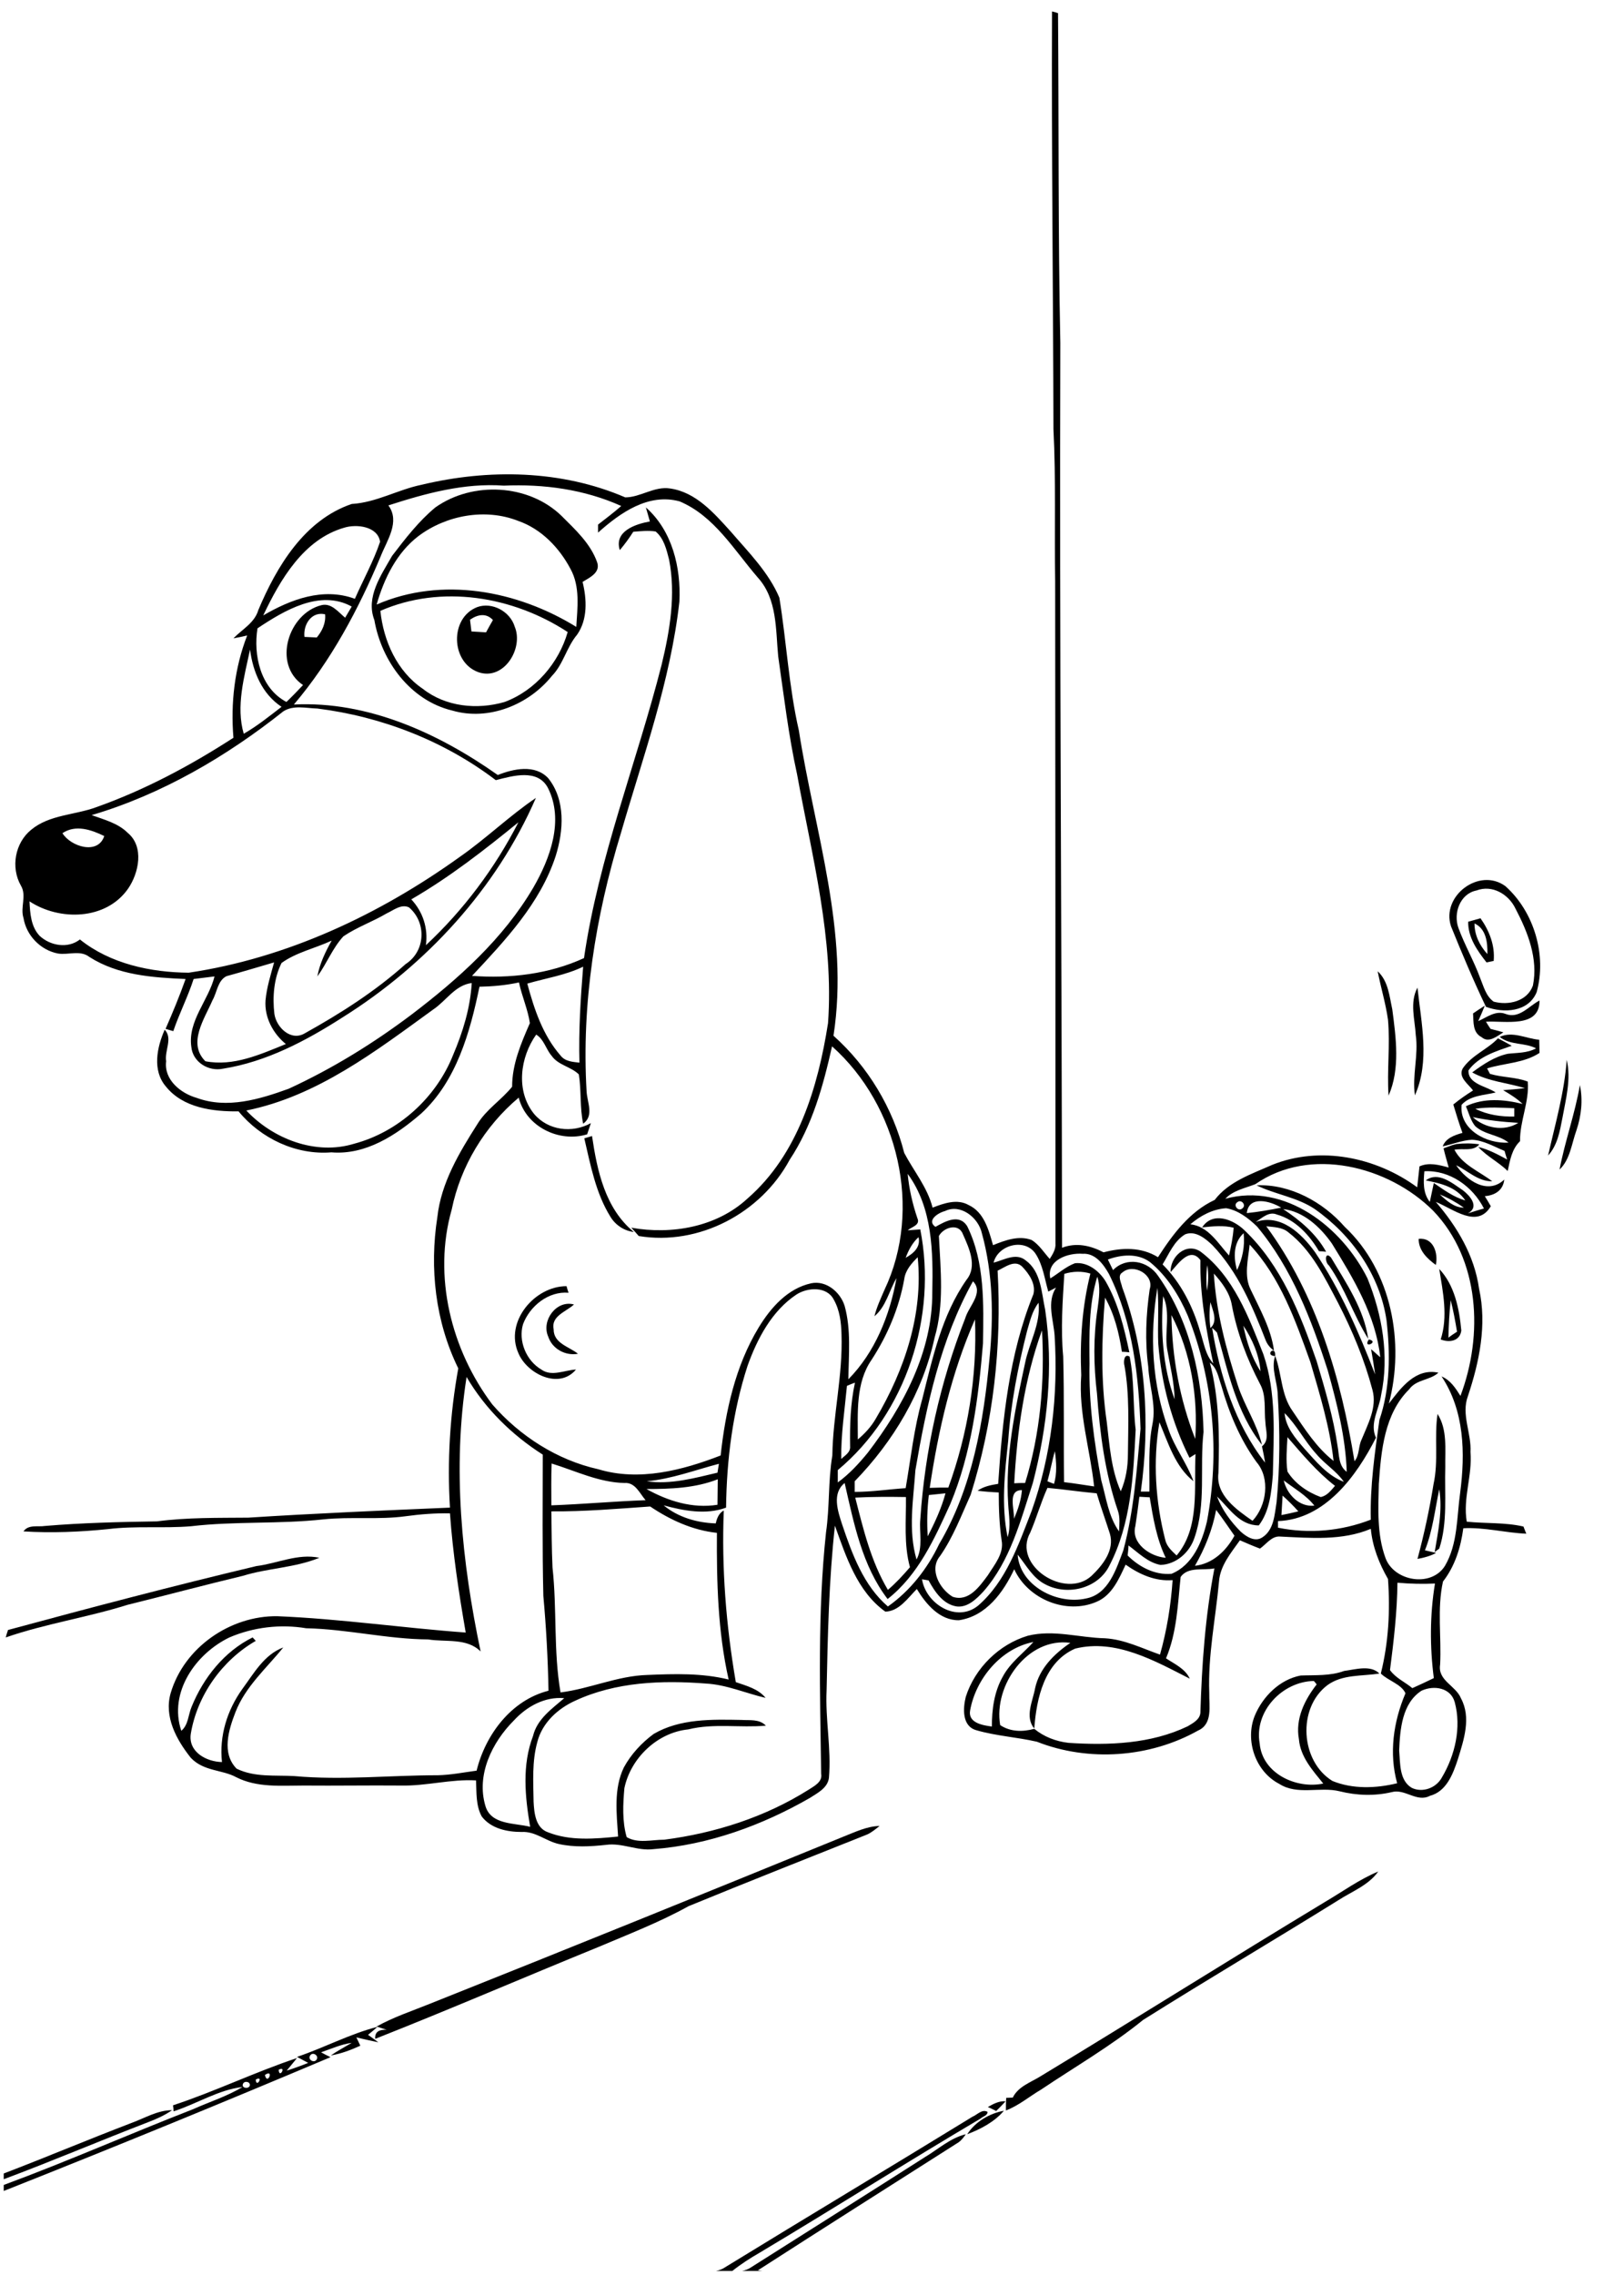 <?xml version="1.0" encoding="utf-8"?>
<!-- Generator: Adobe Illustrator 21.0.2, SVG Export Plug-In . SVG Version: 6.00 Build 0)  -->
<svg version="1.2" baseProfile="tiny" id="Layer_1" xmlns="http://www.w3.org/2000/svg" xmlns:xlink="http://www.w3.org/1999/xlink"
	 x="0px" y="0px" viewBox="0 0 567 794" overflow="scroll" xml:space="preserve">
<path fill="none" d="M500.7,585.8c-1.5-10.9-1.4-22.1,0.4-33c-4.4,0.1-8.8,0.1-13.1-0.3c-0.1,10.2-1.3,20.4-2.6,30.5
	c2,2.7,5.3,4.2,7.9,6.3C495.7,588.1,498.2,587,500.7,585.8z"/>
<path fill="none" d="M412.3,550.3c-1.1,9.5-1.3,19.4-5.1,28.4c3,2,6.6,3.7,8.3,7.1c-12.3-6.2-25.8-14-40-10.5
	c-10.8,4.7-13.6,17.3-14.3,27.9c-3.4-4.1-0.5-9.6,0.3-14.1c1.5-6.9,6.7-11.9,12.3-15.8c-15-2.1-26.9,14.8-24.5,28.7
	c3.6,2.4,7.9,2.4,11.9,1.3c3.4,2.8,7.7,4.4,12,4.9c14,0.8,28.7,0.4,41.6-5.8c1.8-1.1,4.3-2.3,4.4-4.7c0.5-16.9,1.6-33.9,4.9-50.5
	C420.2,548.2,414.9,546.7,412.3,550.3z"/>
<path fill="none" d="M496.3,590.1c-6.8,4.4-7.5,13.5-7.8,20.9c0.4,4.5-0.1,10.4,4.4,13c3.8,1.8,8.6,0,10.5-3.6
	c4.6-7.8,6.9-17.5,4.5-26.3C506.5,589,500.6,588.1,496.3,590.1z"/>
<path fill="none" d="M440.7,504.9c2.6-2.1,1.2-5.5,1.2-8.3c-0.5-4.5,0.4-9.4-1.9-13.5c-4.5-8.6-8-17.8-9.8-27.4
	c-0.7-4.4-3.4-8-6.3-11.1c0.8,13.4,4.3,26.4,8.4,39.1c2.3,7.1,6.7,13.4,8.4,20.7c-8.9-11.2-11.9-25.8-15.7-39.2
	c-0.4-0.4-1.1-1.2-1.5-1.6c2.7,16.6,8,33.6,18.5,47C441.5,508.6,441.2,506.7,440.7,504.9z"/>
<path fill="none" d="M422.3,475.6c3.4,12.6,3.5,25.5,3,38.5c-1,7.8,6.3,12.9,11.9,16.7c5-5.1,6.3-14.8,1.4-20.5
	c-5.8-8-9.6-17.2-12.4-26.7C425.3,480.9,424.9,477.5,422.3,475.6z"/>
<path fill="none" d="M360.9,573.1c-11.4,2.2-20.2,12.8-22.1,23.9c-0.8,4.4,4.5,5.2,7.7,5.5c0-6,0.8-12.1,3.8-17.4
	C352.7,580.3,357.3,577.1,360.9,573.1z"/>
<path fill="none" d="M417.2,546.5c6.2-0.7,10.9-5.2,13.8-10.5c-2-3.1-4.2-6.1-6.4-9C423.3,533.9,420.7,540.4,417.2,546.5z"/>
<path fill="none" d="M434.1,462.7c1.1,5.6,3,11.1,6,15.9C439.5,472.9,437.2,467.4,434.1,462.7z"/>
<path fill="none" d="M511.2,421.5c-2.7-1.8-5.5-3.4-8.4-4.6C505.1,419.1,507.7,421.5,511.2,421.5z"/>
<path fill="none" d="M422.6,463.5c2.7-2.3,0.8-6.2,0-9C422.2,457.5,422.2,460.5,422.6,463.5z"/>
<path fill="none" d="M447.5,528.9c2-0.4,3.9-0.9,5.9-1.3c-1.7-1.9-3.6-3.7-5.4-5.5C447.7,524.3,447.6,526.6,447.5,528.9z"/>
<path fill="none" d="M458.9,525.5c-2.9-3.7-7-6.1-10.7-8.8C449.3,521.6,453.6,526.2,458.9,525.5z"/>
<path fill="none" d="M449.5,501.6c-0.2,4-0.6,8,0,12c2.6,4.2,7,7.2,11.6,8.9c2.2-0.5,3.6-2.3,5-3.9
	C459.8,513.7,454.7,507.6,449.5,501.6z"/>
<path fill="none" d="M459.2,436.9c8.9,13.2,15.3,27.9,21,42.7c-0.4-2.9-0.9-5.9-1.4-8.8c1,0.9,2.1,1.9,3.2,2.8
	c-1.6-14.6-9.3-27.5-16.9-39.7c-4-5.7-9.9-11.1-17-12c6,3.9,11.5,8.6,15,14.9c-0.6,0-1.9-0.1-2.5-0.2c-3.4-5.7-8.2-11-14.7-12.8
	c-2.8-1.2-5.1,1.2-7.2,2.5C447.2,423.4,454.5,430.4,459.2,436.9z M477.9,467.5C481.8,468.3,475.6,471,477.9,467.5L477.9,467.5z
	 M464.7,439c5.3,8.9,11.6,18,13,28.4c-5.1-8.2-8.1-17.7-13.7-25.6C462.5,440.6,462.5,436.5,464.7,439z"/>
<path fill="none" d="M506.5,453.8c-0.4,4.4-0.7,8.7-0.8,13.1c0.8-0.5,2.3-1.5,3-2.1C508.1,461.1,507.4,457.4,506.5,453.8z"/>
<path fill="none" d="M500.7,412.7c3.4,2.4,6.9,4.9,11,6.1c-3.1-4.8-8.6-6.1-13.8-7c4.3-3.2,9.3,1,12.9,3.4c2.5,2,6,5.8,1.8,8.1
	c1.8-0.6,3.7-1.1,5.6-1.7c-3.9-7.6-12-13.5-20.8-13c-0.3,3.6-0.6,7.6,1.9,10.5C499.8,417.1,500.2,414.9,500.7,412.7z"/>
<path fill="none" d="M459.6,507.4c-4.2-4.4-6.9-9.9-11.1-14.3c0.4,5,3.8,8.8,6.9,12.4c4,4.4,8,9.5,13.9,11.5
	C466.6,513.3,462.5,510.9,459.6,507.4z"/>
<path fill="none" d="M477.5,446.3c5.1,12.8,7.7,27.1,4.8,40.8c-0.6,5-4.1,9.9-1.8,14.9c-6.7,13.4-17.7,28.5-34.2,29.1
	c0,0.6,0,1.7,0,2.3c10.8,2.2,22.1,1.2,32.4-2.8c-0.2-11.7,1.4-23.3,3-34.8c3.8-11.2,3.8-23.2,2.5-34.7c-2.3-15.9-12.2-29.9-25.2-39
	c-6.1-4.1-13.6-5-20.2-8.2c11.7-0.4,23.1,5.9,30.8,14.5c16.4,15.4,20.9,40.5,15.4,61.7c4.2-5.5,9.3-12.5,17.3-10.8
	c-3,2.7-7.8,2.3-10.2,5.8c-8.7,8.6-9.8,21.5-10.6,33c-0.2,8.6-0.7,17.5,2.3,25.8c2.9,8.2,16.1,10.4,20.8,2.8
	c4.5-7.7,4-16.9,5.3-25.5c1.8-13.8,1.4-28.7-6.5-40.6c3.1,1.3,4.9,4.1,6.6,6.8c7.9-21.2,6.8-47.6-9.5-64.6
	c-15.6-15.6-43-22.6-62.1-9.3c-3.6,1.5-7.7,2.2-10.4,5.3C448.7,412.9,468.6,428.5,477.5,446.3z M504.4,512c-0.3,9.5,1,19.3-2.1,28.5
	c-0.4,0.3-1.2,0.9-1.6,1.2c1.3-7.2,2.8-14.5,1.6-21.9c-1.5,7.1-2.3,14.5-5,21.3c1,0.2,2.9,0.7,3.9,0.9c-2,1.1-4.3,1.6-6.5,2.1
	c2.3-8.6,4.2-17.3,5.6-26.1c1.8-8,0.2-16.3,1.3-24.4C505.2,499,504.3,505.8,504.4,512z M510.2,464.5c-0.5,3.7-4.2,4.3-7.2,3.1
	c2.6-8.1,0.8-16.4-0.5-24.5C507.8,448.7,509.5,456.9,510.2,464.5z M501.3,441.5c-3-2.2-6.1-5-6-9.1
	C500.4,431.8,502.2,437.4,501.3,441.5z"/>
<path fill="none" d="M197,592.7c-6.8-0.6-13.1,2.9-17.6,7.8c-7.6,7.7-13.2,19.1-9.9,29.9c2,6.6,10.2,5.9,15.6,7.2
	c-1.8-10.5-2.9-21.5,0.9-31.7C187.5,600,192.6,596.4,197,592.7z"/>
<path fill="none" d="M84.8,727.3c-0.4,1.4,2,1.9,2.4,0.6C87.6,726.5,85.2,726.1,84.8,727.3z"/>
<path fill="none" d="M295.7,483.8c-0.8,8.5-2.2,16.9-2,25.5c1.3-1.2,3.3-2.3,3.1-4.4c-0.1-7.5,0.1-14.9,1.8-22.2
	C297.8,482.9,296.4,483.5,295.7,483.8z"/>
<path fill="none" d="M516.8,341.3c1.3,2.9,2,6.3,4.7,8.2c5.2,1.4,11.6-0.1,13.7-5.6c1.8-9.3-1.9-18.7-6.1-26.9
	c-2.4-5-8.1-8.4-13.6-6.3c-5.7,1.2-8.1,7.9-6.3,13C511.3,329.8,514.6,335.3,516.8,341.3z M516.9,320.5c3.1,4.4,5,9.5,4.6,14.9
	c-0.6,0.1-1.8,0.4-2.4,0.5c-3.3-4.1-6.5-8.7-6.4-14.2C514,321.3,515.4,320.9,516.9,320.5z"/>
<path fill="none" d="M528.7,389.7c0-0.7,0-2.2,0-2.9c-4.6-0.1-9.2-0.5-13.7,0.3C519.3,389.1,524,389.8,528.7,389.7z"/>
<path fill="none" d="M514.2,389.9c4.2,3.8,11,5.3,15.9,2C524.7,391.6,519.4,391,514.2,389.9z"/>
<path fill="none" d="M459.8,587.9c-0.3-0.3-0.8-0.9-1-1.2c-11,0.2-21,10.6-18.9,21.8c0.9,10.5,12.7,16,22.2,14
	c-3.7-4.6-8-9.3-8.5-15.5C452.3,599.9,455.5,593.3,459.8,587.9z"/>
<path fill="none" d="M108.3,717.4c-1,1.3,1.3,2.8,2.2,1.5C111.5,717.5,109.2,716,108.3,717.4z"/>
<path fill="none" d="M97.3,722.4C97.5,725.8,100.2,720.8,97.3,722.4L97.3,722.4z"/>
<path fill="none" d="M514.8,322.3c0,4.1,1.9,7.8,4.5,10.7C519.4,329,518.9,324.2,514.8,322.3z"/>
<path fill="none" d="M92.5,724.2C93.3,728.1,95.9,721.9,92.5,724.2L92.5,724.2z"/>
<path fill="none" d="M89.3,725.8C89.4,729.1,92.3,724.2,89.3,725.8L89.3,725.8z"/>
<path fill="none" d="M148.6,329.9c13.1-12.3,24.1-27,32.3-42.9c-11.9,9.8-24,19.3-37.4,27C147.6,318.3,149.4,324,148.6,329.9z"/>
<path fill="none" d="M192.9,547.1c1.6,14.5,0.4,29.2,2.8,43.6c10.2-1.3,19.9-5.8,30.3-6.1c9.5-0.4,19.1-0.7,28.4,1.6
	c-3.8-16.8-4.2-34-4.1-51.2c-8.5-0.9-16.3-4.5-23.3-9.2c-11.5,0.8-23,1.8-34.5,1.6C192.6,534,192.5,540.5,192.9,547.1z"/>
<path fill="none" d="M250.5,525.2c0-3,0.1-5.9,0.1-8.9c-8,3.1-16.5,3.4-24.9,3.5C233.2,523.9,241.9,526.6,250.5,525.2z"/>
<path fill="none" d="M251,510.9c-8.4,2.2-16.5,5.3-25.2,6.1c8.3,1.1,16.6-1.2,24.7-3C250.6,513,250.8,512,251,510.9z"/>
<path fill="none" d="M293.8,465.9c-0.1-4.2-0.6-8.5-2.7-12.1c-2.4-4.7-9.1-4.3-13-1.8c-8.7,5.7-13.8,15.3-17.1,24.9
	c-5.1,16-7.2,32.8-7.5,49.5c-7,2.6-14.8,1.1-21.8-0.8c5,4.2,11.7,6.1,18.2,6.3c0.4-1.8,1.1-3.5,2.8-4.5c-0.7,20,0.8,40.1,4.2,59.9
	c3.7,1.3,7.8,2.3,10.4,5.5c-7-1.5-13.6-4.6-20.8-5c-15.4-1.2-31.5-0.6-45.7,6c-6.1,2.8-11.6,7.8-13.2,14.4
	c-1.8,6.8-1.4,13.9-1.3,20.9c0.2,3.9,0.7,9.1,5,10.6c7.8,3.1,16.3,2.3,24.5,1.5c-0.5-8-1.6-16.5,2-24.1c2.5-4.6,6.2-8.6,10.4-11.7
	c9.2-5.5,20.3-5.1,30.7-4.9c2.9,0.2,6.3-0.4,8.5,2c-9,0.8-18.2-0.9-27.1,1.3c-10.9,1.1-20.1,10-22.3,20.5
	c-0.6,5.7-0.9,11.6,0.8,17.1c3.9,2.3,8.8,0.9,13.1,0.9c17.7-2.3,35.3-8,50.5-17.5c1.9-1.3,4.7-2.7,4.3-5.5
	c-0.4-28.1-1.3-56.3,1.7-84.3c1.4-8.9,0.7-17.9,2.2-26.8C290.8,493.9,294.3,480.1,293.8,465.9z"/>
<path fill="none" d="M218,517.7c-9-0.2-17-4.2-25.4-6.8c-0.2,4.9-0.1,9.8,0,14.7c11-0.4,21.9-1.5,32.9-1.8
	C223.4,521.3,221.8,517.3,218,517.7z"/>
<path fill="none" d="M71.6,370.3c9.8,2,19.2-2.4,28.1-6c-4.4-3.7-7.5-9.3-7.1-15.2c0.4-4.5,1.8-8.9,3-13.3c-5.5,1.6-11,3.3-16.6,4.8
	c-3,1.5-3.3,5.7-5,8.4C71.3,355.5,65.3,364,71.6,370.3z"/>
<path fill="none" d="M435.3,423.4c4-0.4,8-1.1,12-1.9C443.6,419.2,436,417.1,435.3,423.4z"/>
<path fill="none" d="M95.8,354c0.7,4.7,5.9,9.7,10.7,6.7c12.4-6.9,24.5-14.6,35.1-24.1c7-4.5,7.4-14.5,1.2-19.8
	c-2.7-1.3-5.4,1-7.8,2.1c-4.9,2.9-10.4,4.8-15.1,8c-3.8,4.1-5.8,9.5-9.1,14c0.9-4.5,2.8-8.6,5-12.5c-5.8,2.7-12.4,4.1-17.6,7.9
	C95.5,341.6,95.1,348.1,95.8,354z"/>
<path fill="none" d="M21.8,290.8c2.8,4.8,12.3,7.7,14.6,1C31.9,289.6,26.4,287.7,21.8,290.8z"/>
<path fill="none" d="M202.2,370.9c-0.2-11.2,0.4-22.4,1.3-33.5c-6.1,3.1-13,4-19.5,5.9c2.4,8.9,5.4,18,11.5,25
	C197.2,370.4,199.9,370.6,202.2,370.9z"/>
<path fill="none" d="M316.3,522.5c-5.9-0.1-11.8-0.1-17.7,0.2c2.8,11,5.5,22.4,11.4,32.2c2.9-2.4,5.4-5.1,7.7-7.9
	C315.5,539,316.4,530.7,316.3,522.5z"/>
<path fill="none" d="M317,429.4c1.5-0.1,2.9-0.2,4.4-0.3c6,30.3-5,64.1-28.8,84c0,1.4,0,2.9,0,4.3c4-2.9,7.3-6.6,10.5-10.4
	c12.3-16.1,22.6-35.2,22.5-56c0.3-14,0-29.5-8.6-41.3c0.5,5.3,1.7,10.5,3.4,15.5C321.5,427.6,318.4,428.2,317,429.4z"/>
<path fill="none" d="M123.9,208.9c2.9-6.6,6.5-13,8.8-19.9c-0.8-5.3-8.2-6.3-12.6-4.9c-14.2,4.1-22.2,18-28.2,30.5
	C101.6,209.1,112.9,204.8,123.9,208.9z"/>
<path fill="none" d="M299.6,502.3c2.5-2.1,4.7-4.5,6.3-7.3c9.9-16.9,16.6-36.5,14.6-56.3c-2.1,2.2-4.3,4.6-4.7,7.7
	c-1.9,10-5.9,19.6-11.3,28.1C298.8,482.7,299.7,493,299.6,502.3z"/>
<path fill="none" d="M339.7,447.2c-11.3,20.3-16.2,43.2-20.1,65.9c-0.7,10.4-2.6,21,0.4,31.2c2.3-4.3,0.9-9.3,1.3-13.9
	c1.6-24,6.9-47.9,15.7-70.3C338.2,455.9,343.6,451.2,339.7,447.2z"/>
<path fill="none" d="M320.7,431.8c-2.1,2-3.5,4.5-4.5,7.2C319,437.5,321.5,435.3,320.7,431.8z"/>
<path fill="none" d="M323.9,536.2c2.5-4.8,4.7-9.8,6.2-15c-1.9,0.2-3.9,0.4-5.8,0.6C323.7,526.6,323.6,531.4,323.9,536.2z"/>
<path fill="none" d="M326.7,428.3c3.4-1.9,8.3-4.7,11.1-0.2c6.2,12.6,5.7,27.2,5.5,40.9c-1.7,19-4,38.3-11.4,56
	c-5.5,12.1-11.2,24.8-21.9,33.2c-8.9-11.7-11.8-26.5-15-40.5c-4.5,3.6-2.4,9.8-0.9,14.4c3.5,10.4,7.5,21.4,16,28.7
	c7.8-5.5,13.8-13.3,17.9-21.8c11.6-19.7,15.5-42.6,17.6-65c1.4-14.5,1.2-29.4-2.7-43.5c-1.3-5.4-7.4-10.4-12.9-7.7
	C327.5,423.3,323.4,426,326.7,428.3z"/>
<path fill="none" d="M358.7,464.4c-3.2,12.6-5.7,25.4-6.6,38.4c-1.2,11.1-2.5,22.6-0.2,33.6c1.2-3.7,0.3-7.7,0.2-11.5
	c-1.1-16.7,2.4-33.1,5.9-49.3c1.5-7,5.5-13.7,4.8-21C360.5,457.5,359.6,461,358.7,464.4z"/>
<path fill="none" d="M298.3,516.9c0,0.9,0,2.8,0,3.7c6,0,11.9-0.9,17.8-1.3c1.7-10.4,2.9-20.9,5.8-31.1c3.6-14.4,6.9-29.4,15.5-41.7
	c3.8-4.6,0.8-11-1.3-15.8c-1.5-4.1-6.8-2.4-8.4,0.6c0.6,11.8,1.9,23.9-1.5,35.4C322.1,485.8,311.8,503.1,298.3,516.9z"/>
<path fill="none" d="M340.4,460.5c-8.2,18.6-12.8,38.7-15.8,58.8c2.2,0,4.4-0.1,6.6-0.1C338,500.5,341.2,480.3,340.4,460.5z"/>
<path fill="none" d="M328.2,543.2c-4,4.7-0.1,11.5,4.4,14.2c5.6,1.9,9.4-3.6,12.3-7.5c2.3-3.7,5.7-7.6,4.8-12.2
	c-0.8-5.5-1-11.1-1-16.7c-2.5-0.1-4.9-0.3-7.4-0.6c2.1-1.6,4.7-2,7.2-2.4c1.5-22.4,3.8-45.2,12.3-66.2c0.9-3.6-1.6-7.1-3.9-9.6
	c-2.6-2.6-6,0.1-8.6,1.4c1.6,26.4-1.5,53-9.4,78.3C335.6,529,332.8,536.6,328.2,543.2z"/>
<path fill="none" d="M181,181.7c-11.5-4.5-25.1-2-34.8,5.3c-7.7,5.8-12,14.9-14.6,23.9c22.8-9.9,49.1-4.9,69.7,7.8
	c0.4-6.8,1.4-14.1-2-20.3C195.3,191.1,189,184.5,181,181.7z"/>
<path fill="none" d="M132.8,213.2c1.1,10.5,5.8,21.1,14.8,27.2c8,6.3,19,7.4,28.6,4.6c10.7-4.1,18.8-13.6,22-24.5
	C179.1,208.1,154.1,203.9,132.8,213.2z M166.6,211.8c5.2-1.9,11.5,1.5,13.1,6.8c3.2,7.6-3.8,19-12.7,15.9
	C157.3,231.1,157,215.6,166.6,211.8z"/>
<path fill="none" d="M87.3,226.7c-2,9.6-4.9,19.8-2.2,29.4c4.7-2.7,8.9-6.2,13.1-9.5C91.5,242.2,88.3,234.6,87.3,226.7z"/>
<path fill="none" d="M66.6,605.3c-0.9,6.2,5.5,9.6,10.9,9.8c-1-9.1,1.8-18.2,7.1-25.5c4-5.4,7.6-12,14.3-14.5
	c-5.8,7.3-13.1,13.7-16.7,22.6c-2.3,6.1-4.8,14.3,0.4,19.7c6.3,3.1,13.4,2.2,20.2,2.6c16.7,1.5,33.4-0.3,50.1-0.3
	c4.5-0.1,9-1,13.5-1.6c3-12.6,12.1-24.6,25.1-27.9c-0.3-11-0.9-22.1-1.8-33.1c-0.4-16.4-0.3-32.8-0.2-49.3
	c-10.8-6.9-20.1-16-26.6-27.1c-5,31.8-1.7,64.4,4.9,95.8c-4.8-4.8-12.1-3.2-18.3-4.2c-14.3-0.2-28.3-3.6-42.6-3.9
	c-9-1.6-18.4-0.5-26.8,3.2c-11.8,5.7-21.4,19.2-16.8,32.6c2.5-2.1,2.4-5.6,3.6-8.4c4.1-10.1,11.4-19.3,21.3-24.2
	c0.3,0.4,0.7,0.8,1,1.2C77.5,579.5,68.8,591.8,66.6,605.3z"/>
<path fill="none" d="M209,512.6c14.2,4.3,29.3,0.4,42.7-4.8c1.8-15.5,5.1-31.3,13.3-44.7c4.2-6.9,10.1-13.6,18.3-15.4
	c5.2-1,10.2,3.1,11.7,7.9c2.3,8.3,1.3,17.1,1.3,25.6c9.3-9.4,14.6-22.4,16.8-35.3c-2.6,4.4-3.6,9.9-7.7,13.3
	c0.9-3.2,2.2-6.2,3.5-9.2c13.3-28.2,4.8-64.4-18.3-85c-3.1,13.8-6.9,27.6-14.8,39.6c-10,18.5-31.7,30.1-52.7,26.6
	c-0.7-0.7-2-2.2-2.6-2.9c14.1,2.5,29.8-0.2,40.6-10.2c17.6-15.3,24.6-38.9,28.1-61.2c2.1-29.4-5.6-58.1-10.8-86.8
	c-3-13.6-4.6-27.4-6.6-41.2c-1-9.4-0.3-20.1-7.1-27.5c-8.3-9.5-15.2-21.5-27.3-26.6c-10.9-3-20.9,4-28.5,10.9c0-0.9,0-1.9,0-2.8
	c2.8-2.1,5.5-4.2,8.1-6.5c-12.8-5.7-27-7.7-41-7.1c-13.8-1-27.3,2.8-40.3,6.9c4.2,5.7-0.5,12.3-2.7,17.8
	c-7.8,18.4-17.3,36.4-30.3,51.7c25.8-1.3,50.5,10.1,71.2,24.6c5.5-2.2,13-3.9,17.6,1.1c6.2,7.7,5.4,18.4,2.6,27.2
	c-5.4,16.5-17.6,29.4-29.2,41.8c13.3,1.1,27-0.6,39.1-6.2c5.1-35.1,18.4-68.2,27.1-102.4c2.9-11.9,5-24.5,2.6-36.7
	c-0.9-3.5-1.8-7.4-4.7-9.8c-2.6-0.4-5.2-0.1-7.8,0.1c-1.5,2.2-3,4.4-4.7,6.4c-2.1-6.7,5.5-9.1,10.5-10c-0.5-1.6-0.9-3.3-1.4-4.9
	c9.2,8.2,12.3,21.1,11.7,32.9c-3.1,27.7-12.7,54-20.4,80.7c-8.9,29.1-13.8,59.7-12,90.2c0.2,3.8,2.7,8.5-1.2,11.3
	c-1.2-5.7-0.6-11.5-1.5-17.2c-2.6-2.7-7.2-3.2-9.5-6.5c-2-2.3-2.7-5.8-5.4-7.4c-5.6,8-7.3,19.6-0.8,27.6c4.9,5.8,13.4,6.8,19.9,3.3
	c-0.3,1-1,2.9-1.3,3.9c-9.7,3-21.3-2.6-23.9-12.8c-11.8,10-20.2,23.9-23.4,39.1c-6.6,23.2-0.2,48.9,14.4,67.8
	C181.7,501,194.6,509.4,209,512.6z M203.4,203.1c1.5,6,1.8,13.1-1.9,18.4c-3.7,4.4-4.8,10.3-8.8,14.4c-8.1,10.1-22.1,15.8-34.8,12.1
	c-14.6-3.5-24.8-17.2-27.2-31.6c-3.1-8,2.4-15.7,6.2-22.4c4.5-6,9.3-12,15.1-16.9c13-9.2,32.4-8.2,44,2.9
	c4.8,4.8,10.2,9.7,12.5,16.3C209.7,199.9,205.9,201.6,203.4,203.1z M206.7,396.5c1.8,12.2,4.6,25.3,14.6,33.5
	c-3.3-0.4-6.4-2.3-8.1-5.1c-5.3-8.3-7-18.1-9.2-27.5C204.7,397.1,206,396.7,206.7,396.5z M200.5,455.3c-2.8,2.5-8.2,4-7.1,8.7
	c-0.1,4.9,5.3,6,8.5,8.5c-4.4,0.8-9-1.8-10.4-6C188.9,460.9,194.3,453.6,200.5,455.3z M197.9,448.7c0.2,0.8,0.5,1.6,0.7,2.3
	c-7.1-0.5-13.5,4.6-15.9,11c-1.7,5.9,1.1,12.7,6.4,15.8c3.6,2.7,8.1,0.3,12.1,0c-5.9,7.1-17.1,1.5-20-5.8
	C176.2,461.2,186.6,448.7,197.9,448.7z"/>
<path fill="none" d="M169.8,220.6c0.8-1.4,1.6-2.8,2.4-4.3c-2.4-2.5-5.4-2-8-0.2c0.1,1.4,0.3,2.7,0.5,4.1
	C166.3,220.4,168,220.5,169.8,220.6z"/>
<path fill="none" d="M106.3,222.4c1.4,0,2.8,0.1,4.3,0.2c1.9-2.3,3.2-5,2.9-8C108.8,213.3,105.8,218.1,106.3,222.4z"/>
<path fill="none" d="M112.3,211.2c3.5-0.8,5.9,2.4,8.2,4.4c0.8-1.3,1.5-2.6,2.3-3.9c-11.1-6.1-23.6,1.4-32.9,7.6
	c-1.5,9.4,1,21,10.1,25.8c2-1.9,3.9-3.9,5.8-5.9C95,231.8,100.7,214,112.3,211.2z"/>
<path fill="none" d="M86,387.6c9.3,9.9,24.2,15.7,37.6,11.6c15.5-4.1,28.7-16.1,34.6-31c3.4-8,6-16.4,6.5-25.1
	c-5.8,0.7-8.9,6.2-13.4,9.2C131.4,366.9,110.8,382.7,86,387.6z"/>
<path fill="none" d="M409,459c0.2,14.7,2.9,29.5,8.3,43.2C418.3,487.6,415.8,472.1,409,459z"/>
<path fill="none" d="M404.4,445.6c11.1,15.7,15.4,35.4,15.8,54.4c-1.4,12.3,1,25.1-3.2,37c-1.7,5-6.4,9.1-11.8,9.4
	c-4.4-0.8-7.7-4.3-11.2-6.8c-0.1,0.9-0.3,2.6-0.3,3.5c4,4,9.6,6.8,15.3,6.4c7.4-3,10.7-11.1,12.4-18.3c4.5-23.9,2.4-49.2-6.7-71.8
	c-3-7-7.2-13.8-13.2-18.7c-4.3-3.2-10.1-2.7-14.8-0.7c0.6,1.2,1.2,2.5,1.8,3.7C393.3,438.7,400.8,440.3,404.4,445.6z"/>
<path fill="none" d="M401.4,520.5c0.1-7.9-0.5-15.9,1.1-23.7c1.3-6.7-1.2-13.2-1.5-19.9c-1.2-9-0.8-18.1,0.5-27
	c1.7-5.1-5.7-9.3-9.5-5.9c-1.9,1.1-0.4,3.6-0.1,5.2c8.4,22.7,9.8,47.5,6.5,71.3C399.1,520.6,400.6,520.6,401.4,520.5z"/>
<path fill="none" d="M404.1,449.6c-2.8,16.4-1.9,33.8,3.9,49.5c2.2,6.3,6.4,11.7,8.7,18c-6.4-5.1-8.8-13.3-11.9-20.6
	c-2.3,13.6-1.4,27.5,2,40.9c0.5,2.4,2.3,4,4,5.6c8.2-9.7,6-23.6,6.6-35.4c-0.7,0.4-1.4,0.9-2.1,1.3c-6.2-12.4-9.8-26-10.9-39.7
	C404.1,462.6,404.7,456.1,404.1,449.6z"/>
<path fill="none" d="M421.4,450.5c0.5-3,0.5-6,0.1-8.9C421.1,444.5,421.1,447.5,421.4,450.5z"/>
<path fill="none" d="M354.1,530.1c1.4-3.2,2.4-6.5,2.8-10C351.7,520,354.2,526.7,354.1,530.1z"/>
<path fill="none" d="M432,419.5c-1.7,1,0.3,3.4,1.7,2.2C435.3,420.7,433.4,418.4,432,419.5z"/>
<path fill="none" d="M406.1,452.4c-0.9,12.1-0.2,24.6,4,36c-0.1-6-1.6-11.7-2.6-17.5C406.5,464.8,408.8,458.2,406.1,452.4z"/>
<path fill="none" d="M423.6,476.3c-2.5-11.9-4.7-23.9-4.5-36.1c-3.7-4.9-7.9,1.4-10.4,4.2c-0.2-5.3,5.3-10.6,10.4-7.2
	c11.6,8.7,16.9,22.9,22,35.9c4.6,13.5,3.6,27.9,3.3,42c-0.5,6.1-1.1,12.6-4.9,17.7c-6.8-0.1-10.3-6-14.6-10.1
	c1.8,4.6,4.8,8.8,8.3,12.3c2,1.7,5,3.7,7.5,2c4.1-2.6,4.3-8,5-12.3c1.2-12.5,1.2-25,0.4-37.5c-0.2-4.6-2.5-9.1-0.9-13.6
	c-4-0.3,0.3-4.2,0,0c2.4,6.3,2,13.6,6.1,19.3c4.2,6.2,8.3,12.7,14.3,17.4c-1.3-11.8-4.9-23.2-8.1-34.5c-5.3-14.4-10.5-29.6-21.2-41
	c-0.5,5.2-2.1,10.9,0.4,15.8c3.2,6.8,7.1,13.6,8.1,21.2c-1.3-0.9-2.3-2.1-2.9-3.6c-4.6-11.8-9.7-23.9-18.6-33.2
	c-2.4-2.4-5.9-5.3-9.5-3.8c-4,2.4-5.7,7-7.9,10.8c6.4,6.4,10.6,14.8,13.1,23.4C420.3,468.9,420.8,473.1,423.6,476.3z"/>
<path fill="none" d="M431.9,443.3c1.9-4,2.8-8.5,2.3-12.9C430.6,433.7,430.7,439,431.9,443.3z"/>
<path fill="none" d="M429.2,438.1c0.8-3.2,1.4-6.4,1.6-9.7c-3.6-0.8-7.3-0.4-11-0.1c3.7-5.6,10.9-2.7,14.8,1
	c12.9,12.3,19.5,29.2,25.2,45.7c2.8,9.8,5.8,19.5,7.3,29.6c0.6,3.1,0.3,6.9,3.2,9c-0.4-12-3.4-23.8-6.6-35.3
	c-5.7-17.8-12.6-35.8-24.7-50.3c-3-2.9-6.6-5.7-10.8-6.4c-4.6,0.3-8.9,2.5-12.4,5.5C422,428,425.3,433.8,429.2,438.1z"/>
<path fill="none" d="M375.1,440.9c4.4-0.6,8.5,2.7,10.7,6.3c4.4,7.6,6.5,16.3,8.3,24.8c-0.6,0-2-0.1-2.6-0.2
	c-1-6.6-2.6-13.1-5.9-18.9c-1.2,14.4-1.5,29,0.6,43.3c1,8.2,1.6,16.7,4.9,24.3c1.8-4.1,2.5-8.5,2.5-13c0.1-10.3,0.7-20.6-1.2-30.8
	c-0.3-1.2-0.2-4.6,1.8-3.2c1.7,8.4,1.1,17,2.1,25.5c-0.8,16-1.6,32.8-9.1,47.3c-3.9,8.2-14.6,10.9-22.4,6.7
	c-4.4-2.3-6.7-6.8-9.7-10.4c0.8,10.9,13.9,17.5,23.9,15.3c7.9-1.4,10.5-10.2,13-16.8c3.7-13.8,4.6-28.2,6-42.4
	c-0.5-18.4-2.7-37.3-11-54c-1.9-3.4-4.8-7.4-9.2-7.1c-5.1-0.4-12.8,2.2-11.5,8.6C369.4,444.4,371.9,442.1,375.1,440.9z"/>
<path fill="none" d="M363.7,464.3c-6.2,17.1-8.6,35.3-9.7,53.4c1.3,0,2.5-0.1,3.8-0.1C363.1,500.4,364.8,482.1,363.7,464.3z"/>
<path fill="none" d="M359.6,534.9c-6.4,11.5,12.3,23.6,21.4,15.1c3.9-3.6,8.2-9,6.4-14.7c-1.5-4.7-3.1-9.4-4.6-14.1
	c-5.8-0.5-11.5-1.5-17.2-2C363.3,524.4,361.9,529.8,359.6,534.9z"/>
<path fill="none" d="M383,445.6c-2.9,9.9-2.7,20.2-2.7,30.4c-0.3,13.7,1.5,27.3,4.1,40.7c1.7,6,2.5,12.6,6.2,17.8
	c0.1-2.4,0.4-4.9-0.4-7.2c-4.5-13.2-6.3-27.1-7.3-40.9c-1.1-9.8-1.3-19.8,0.2-29.6C383.6,453.1,384.2,449.2,383,445.6z"/>
<path fill="none" d="M368.3,506.5c-1.1,3.5-1.7,7-2.6,10.5c0.8,0.3,1.6,0.6,2.4,0.9C369.1,514.2,368.8,510.3,368.3,506.5z"/>
<path fill="none" d="M475.4,502.4c2.2-5.4,5.4-11.2,3.8-17.2c-2.7-10.6-6.9-20.7-12-30.4c-4.6-8.9-9.2-18.5-17.4-24.7
	c-2.2-1.9-5.1-1.9-7.8-2c17.7,23.9,26.1,53,30.8,82C474.7,507.9,474.2,504.9,475.4,502.4z"/>
<path fill="none" d="M396.3,532.6c-1.5,6.1,5.2,10.7,10.6,11.1c-3.2-6.6-4.4-13.9-5.6-21.1c-1.2-0.1-2.4-0.1-3.7-0.1
	C397.3,525.8,396.8,529.3,396.3,532.6z"/>
<path fill="none" d="M358,439.9c5.4,3.9,5.5,11.3,6.8,17.2c3,20.2,0.8,40.9-4.3,60.5c-4.2,13.1-7.8,27.2-17.2,37.8
	c-2.4,2.6-5.5,5.7-9.3,5.3c-4.8-0.8-7.7-5.2-9.9-9.1c-0.6-0.1-1.8-0.3-2.3-0.4c1.4,8.6,12,15.4,19.6,9.2
	c9.8-8.5,14.1-21.3,18.7-33.1c6.9-19.5,9.4-40.6,8-61.2c-0.4-5.5-2.9-11.6,0.5-16.7c-0.9,0.5-1.8,0.9-2.7,1.4
	c-1.3-4.5-1.9-9.4-4.5-13.3c-3.8-5.4-13.2-2.9-14.7,3.3C350.4,439.8,354.6,437.1,358,439.9z"/>
<path fill="none" d="M371.6,444.5c-0.6,9.6-1.3,19.2-0.4,28.8c0.3,14.6,0,29.3,0.3,43.9c3.5,0.4,7,1,10.5,1.5
	c-1.4-13-5.5-25.6-4.5-38.8c-0.5-12,0.3-24,3.2-35.6C377.7,443.5,374.6,443.6,371.6,444.5z"/>
<path d="M464,441.7c5.6,8,8.6,17.4,13.7,25.6c-1.5-10.4-7.7-19.5-13-28.4C462.5,436.5,462.5,440.6,464,441.7z"/>
<path d="M501.3,441.5c0.9-4.2-0.9-9.7-6-9.1C495.3,436.5,498.3,439.3,501.3,441.5z"/>
<path d="M477.9,467.5C475.6,471,481.8,468.3,477.9,467.5L477.9,467.5z"/>
<path d="M503,467.5c3,1.2,6.7,0.6,7.2-3.1c-0.7-7.5-2.3-15.8-7.7-21.5C503.8,451.1,505.6,459.5,503,467.5z M506.5,453.8
	c0.9,3.6,1.6,7.3,2.2,11c-0.8,0.5-2.3,1.5-3,2.1C505.8,462.5,506,458.2,506.5,453.8z"/>
<path d="M111.5,543.7c-7.5-1.6-14.7,2-22,2.9c-29,6.9-57.9,14.5-86.7,22.3c-0.3,0.9-0.6,1.8-0.8,2.6c13.9-4.8,28.6-7,42.6-11.4
	c13.4-3.3,26.8-6.9,40.2-10.1C93.5,547.3,103,547.2,111.5,543.7z"/>
<path d="M500.5,518c-1.4,8.8-3.3,17.5-5.6,26.1c2.2-0.4,4.5-1,6.5-2.1c-1-0.2-2.9-0.7-3.9-0.9c2.7-6.8,3.5-14.2,5-21.3
	c1.2,7.4-0.4,14.7-1.6,21.9c0.4-0.3,1.2-0.9,1.6-1.2c3-9.2,1.8-19,2.1-28.5c-0.1-6.2,0.8-13-2.7-18.5
	C500.7,501.6,502.3,509.9,500.5,518z"/>
<path d="M221.3,430c-10-8.2-12.8-21.3-14.6-33.5c-0.7,0.2-2,0.6-2.7,0.8c2.2,9.4,4,19.2,9.2,27.5C215,427.7,218,429.6,221.3,430z"/>
<path d="M201.1,478c-4,0.2-8.5,2.6-12.1,0c-5.3-3.1-8.1-10-6.4-15.8c2.4-6.4,8.9-11.6,15.9-11c-0.3-0.8-0.5-1.6-0.7-2.3
	c-11.2,0-21.7,12.5-16.8,23.4C184,479.5,195.2,485.1,201.1,478z"/>
<path d="M191.4,466.5c1.4,4.3,6,6.8,10.4,6c-3.1-2.5-8.5-3.6-8.5-8.5c-1-4.7,4.4-6.2,7.1-8.7C194.3,453.6,188.9,460.9,191.4,466.5z"
	/>
<path d="M82.5,620.3c7.3,3.7,15.6,2.9,23.5,2.9c11.3,0.1,22.7-0.1,34,0c8.8,0.2,17.4-2.3,26.2-1.8c0.2,4.2-0.1,8.8,2,12.6
	c3.2,4.2,8.8,5.4,13.9,5.4c4.8-0.3,8.5,3.2,13,4.2c5.4,1.2,11,0.9,16.5,0.3c5.6-0.8,10.9,2.2,16.5,1.5c19.3-1.5,38-8.3,54.7-17.9
	c2.6-1.7,6.1-3.4,6.6-6.9c0.9-10.3-1.3-20.4-0.8-30.7c0.4-19.2,0.8-38.3,2.9-57.4c3.9,10.8,7.8,23,17.6,30c4.8-0.1,7.9-4.8,11-7.9
	c3.2,5.3,8,11,14.7,10.9c9.5-1.4,15.5-9.7,19.3-17.8c4.8,10.5,18.3,16,28.9,11.3c5.3-2.3,7.7-8,10-12.9c4.8,3.4,10.4,5.9,16.4,5.4
	c-0.6,8.8-2,17.5-4.4,26c-6.3-2.2-12.4-5.3-19.2-5.7c-9-0.2-17.9-3.1-26.9-0.9c-10.1,3-18.5,11.3-21.7,21.3c-1,4-1.4,10.3,3.7,11.7
	c6.9,2,14.1,2.4,21.1,4c18,7.1,39.4,5.6,56.3-3.9c5.2-2.3,3.8-8.6,3.9-13.1c-0.5-13.1,2.2-25.9,3.4-38.9c0.4-5.6,4.2-10,7.3-14.4
	c2.3,1,4.6,2,7,2.9c2.2-1.5,4.1-4.5,7.1-4.2c10.6,0.5,21.6,1.5,31.6-2.7c0.6,6.3,2.9,12.1,6,17.5c0.8,11,0.2,22.2-2.5,33
	c2.5,2.5,7.2,3.7,8.6,6.9c-4.2,9.9-5.8,20.9-2.9,31.4c-7.4,1.8-15.5,2.1-22.6-0.8c-11.2-6.9-12.3-25.4-1.8-33.4
	c5.3-3.9,12.1-3.1,18.2-4.1c-3.1-3.1-8.4-1.4-12.3-0.9c-4.9,1.8-10.1,1.4-15.2,1.6c-7.3,1.4-13.2,7.3-16,14
	c-3.5,8.6,0.2,19.5,8.5,23.8c6.4,4.1,14.2,0.9,21.1,2.6c6,1.5,12.2,1.7,18.2,0.3c4.6-1.3,8.8,3.7,13.3,1.3c5.8-1.5,8.1-7.6,9.8-12.8
	c2.1-6.8,4.7-14.5,1.1-21.2c-1.8-4.5-8.2-6.2-7.3-11.8c0.5-9.6-1.1-19.5,1-29c4.2-5.4,6.2-11.9,7.1-18.6c7.4-0.4,14.6,1.6,22,1.9
	c-0.3-0.6-0.7-1.8-1-2.5c-6.5-1.5-13.2-1-19.8-1.7c-1.4-8.2,2-16.1,1.3-24.3c0.4-6.5-3.3-13.1-0.9-19.5c4-12,6.7-24.9,3.9-37.5
	c-1.6-11.5-7.6-21.6-15.1-30.3c6,2.4,14.5,9.5,19.2,1.5c-0.7-1.2-1.4-2.4-2.1-3.5c3.5-0.3,6.4-2,6.8-5.8c-5.8,5.5-13.2,0.3-16.8-5
	c4.2,2,7.7,5.7,12.6,5.6c-4.6-3.5-10.4-5.7-13.2-11c2.9-0.6,6.6,0.7,8.7-1.9c-2.7-0.4-5.3-0.4-8-0.1c-0.4,0.1-1.1,0.3-1.5,0.4
	c-1,0.4-2,0.7-3,1.1c0.5,2.2,1.2,4.5,1.8,6.7c-3.3-0.9-6.9-1.9-10.2-0.4c-0.3,2.4-0.5,4.9-0.8,7.3c-14.3-10.5-33.9-14.6-50.7-7.8
	c-7.2,3.2-15.1,5.8-20,12.2c-8.8,4.1-14.7,12.1-19.8,20c-5.8-3.6-12.6-3.4-19-1.7c-4.6-2.4-9.5-3.5-14.5-1.6
	c-0.1-105.3-0.9-210.5-0.6-315.8c-0.8-38.4-0.5-76.8-0.8-115.1c-0.5-0.2-1.6-0.5-2.1-0.6c-0.2,48.6,0.4,97.2,0.5,145.8
	c0.9,17.6,0.3,35.3,0.6,53c0.1,77,0.1,154.1,0.1,231.1c0.2,2.1-1,3.9-2,5.5c-2-2.2-3.7-5-6.3-6.6c-4.5-1.7-9.3,0.1-13.5,1.8
	c-1.5-5.3-3.1-11.5-8.5-14c-4-2.3-8.7-0.6-12.6,0.9c-1.8-7.1-6.6-12.8-9.9-19.1c-4-15.7-12.6-30.1-24.7-40.9
	c5.6-36-6.6-71.3-12.1-106.6c-3.5-15.3-4.3-30.9-6.8-46.3c-3.7-8.8-10.8-15.9-17-23.1c-5.8-6.4-12.1-13.7-21.1-15
	c-5.5-0.9-10.4,3.1-15.7,3.1c-22.3-9.6-47.7-10-71.1-4.4c-8.3,1.7-15.8,6.2-24.4,6.7c-16.5,5.6-26.2,21.8-32.6,37
	c-1.3,4.5-5.6,6.7-8.7,9.9c1.6-0.3,3.2-0.6,4.8-1c-4.4,11.3-5.8,23.6-4.8,35.7c-15,9.7-30.9,18.2-47.8,24.2
	c-7.5,2.8-16.4,2.6-22.8,7.9c-5.7,4.6-7.2,13.2-3.6,19.5c2.1,3.5-0.3,7.6,0.9,11.3c1,6.1,5.9,11.2,12,12.4c3.7,0.6,7.8-1.3,11,1.2
	c10,6.4,22.1,7.2,33.6,7.7c-2.1,5.9-4.5,11.7-7,17.4c0.7,0.2,2,0.6,2.7,0.8c2.1-6.2,5.1-12,7.1-18.2c2.4-0.3,4.8-0.6,7.3-0.9
	c-2.1,8.4-9.4,15.5-8.1,24.6c0.5,5.3,6,8.7,11.1,7.6c15.1-2.4,28.9-9.7,41.7-17.9c29.2-18.3,53.7-44.9,67.5-76.6
	c-9.3,6.3-17.4,14.2-26.6,20.6c-28,20.1-60.3,35.3-94.6,40.4c-13.3-0.1-27.4-3.1-38-11.6c-4.2,3.3-10.4,2.2-14.1-1.3
	c-3-3.2-3.3-7.8-3.5-12c10.5,6.9,26.7,6.6,34.4-4.4c3.8-5.5,5.7-14.7-0.1-19.5c-3.4-3.4-8.2-4.6-12.6-6.2
	c24.4-7.2,47-20.4,66.9-36.2c3.5-2.3,8-1.1,11.9-1c22.4,2.8,44.3,11.3,62.3,25c5.9-1.5,14.6-4.1,18.2,2.7
	c5.7,11.3,0.8,24.6-5.1,34.8c-10.5,17.9-26.2,31.9-42.5,44.3c-13.4,10.1-27.7,18.9-42.9,25.9c-10.2,3.7-21.5,7.1-32.1,3.2
	c-5.6-1.6-11.5-6.3-10.7-12.8c-0.6-3.7,2.4-8-0.5-11c-2.7,6.1-4.4,14.2,0.4,19.8c6,7.5,16.4,8.8,25.4,8.7
	c7.8,9.5,20.1,15.3,32.4,14.3c12,1,22.6-6,31.3-13.5c12.4-11.4,17.1-28.4,20.4-44.3c4.6-0.1,9.2-0.5,13.8-1.5
	c1,4.8,3.1,9.4,3.8,14.2c-3.1,7.1-6.2,14.3-6.2,22.2c-3.7,4.6-9,7.9-12.1,13c-6.3,9.9-12.7,20.5-14,32.5
	c-2.8,17.8-0.7,36.5,7.3,52.8c-2.9,16-3.9,32.4-2.9,48.6c-23.5,1-46.9,2-70.4,3.5c-10.7,0.1-21.3-0.1-31.9,1.3
	c-13,0.2-26.1,0.5-39.1,1.6c-2.5,0.4-5.8-0.6-7.5,1.9c9.8,0.6,19.7,0.2,29.5-0.8c9.6-1.2,19.4-0.2,29-1c15.3-1.8,30.9-0.7,46.2-2.4
	c9.6-1,19.3,0.2,28.8-1.1c5.1-0.7,10.3-1.1,15.4-1c1,14,3.1,27.8,5.5,41.6c-22-1.6-43.8-4.8-65.8-5.7c-16.4-0.2-32.5,10.9-37.2,26.8
	c-2.4,8.3,2,16.3,7,22.6C71.1,618.3,77.6,617.6,82.5,620.3z M439.8,608.5c-2-11.2,7.9-21.6,18.9-21.8c0.3,0.3,0.8,0.9,1,1.2
	c-4.2,5.4-7.5,12-6.2,19.1c0.5,6.2,4.8,10.9,8.5,15.5C452.6,624.5,440.7,619,439.8,608.5z M181,287c-8.2,16-19.2,30.7-32.3,42.9
	c0.8-5.9-1-11.6-5.1-16C156.9,306.2,169.1,296.7,181,287z M115.8,328.3c-2.2,3.9-4.2,8.1-5,12.5c3.3-4.5,5.3-9.9,9.1-14
	c4.7-3.2,10.2-5.1,15.1-8c2.4-1.1,5.1-3.4,7.8-2.1c6.2,5.3,5.8,15.3-1.2,19.8c-10.6,9.5-22.7,17.2-35.1,24.1c-4.9,3-10-2-10.7-6.7
	c-0.7-5.9-0.2-12.4,2.5-17.8C103.4,332.4,110,331,115.8,328.3z M79.1,340.7c5.5-1.5,11.1-3.2,16.6-4.8c-1.2,4.4-2.6,8.8-3,13.3
	c-0.4,5.9,2.6,11.5,7.1,15.2c-8.9,3.6-18.3,7.9-28.1,6c-6.3-6.3-0.3-14.8,2.5-21.3C75.8,346.3,76,342.2,79.1,340.7z M36.4,291.8
	c-2.2,6.7-11.7,3.7-14.6-1C26.4,287.7,31.9,289.6,36.4,291.8z M185.1,637.6c-5.4-1.4-13.6-0.6-15.6-7.2c-3.3-10.9,2.3-22.3,9.9-29.9
	c4.5-4.9,10.8-8.4,17.6-7.8c-4.3,3.7-9.5,7.3-10.9,13.2C182.2,616.1,183.3,627.1,185.1,637.6z M227,525.8c7,4.7,14.8,8.3,23.3,9.2
	c-0.1,17.1,0.3,34.4,4.1,51.2c-9.3-2.3-18.9-2-28.4-1.6c-10.4,0.3-20,4.8-30.3,6.1c-2.5-14.4-1.2-29.1-2.8-43.6
	c-0.3-6.5-0.3-13.1-0.4-19.6C204,527.6,215.5,526.6,227,525.8z M192.6,510.8c8.4,2.6,16.5,6.6,25.4,6.8c3.8-0.3,5.3,3.6,7.4,6
	c-11,0.4-21.9,1.4-32.9,1.8C192.5,520.6,192.4,515.7,192.6,510.8z M250.6,516.3c0,3-0.1,5.9-0.1,8.9c-8.7,1.4-17.3-1.3-24.8-5.5
	C234.2,519.7,242.7,519.4,250.6,516.3z M225.8,517c8.7-0.8,16.8-3.9,25.2-6.1c-0.2,1-0.3,2.1-0.5,3.1
	C242.4,515.9,234.2,518.2,225.8,517z M290.6,508c-1.5,8.9-0.9,17.9-2.2,26.8c-3,28-2.1,56.2-1.7,84.3c0.5,2.8-2.3,4.2-4.3,5.5
	c-15.2,9.6-32.7,15.2-50.5,17.5c-4.3,0-9.2,1.4-13.1-0.9c-1.6-5.5-1.3-11.5-0.8-17.1c2.2-10.5,11.5-19.4,22.3-20.5
	c8.9-2.2,18.1-0.5,27.1-1.3c-2.3-2.4-5.6-1.8-8.5-2c-10.3-0.2-21.5-0.5-30.7,4.9c-4.2,3.1-7.9,7.1-10.4,11.7c-3.6,7.5-2.5,16-2,24.1
	c-8.1,0.8-16.7,1.6-24.5-1.5c-4.3-1.5-4.8-6.7-5-10.6c-0.1-7-0.6-14.1,1.3-20.9c1.7-6.7,7.2-11.7,13.2-14.4
	c14.2-6.6,30.3-7.2,45.7-6c7.2,0.4,13.9,3.4,20.8,5c-2.6-3.2-6.7-4.2-10.4-5.5c-3.4-19.8-5-39.8-4.2-59.9c-1.7,0.9-2.4,2.7-2.8,4.5
	c-6.5-0.2-13.1-2.1-18.2-6.3c7,1.9,14.8,3.4,21.8,0.8c0.2-16.7,2.3-33.5,7.5-49.5c3.4-9.5,8.5-19.2,17.1-24.9
	c3.9-2.5,10.6-2.9,13,1.8c2.1,3.7,2.6,8,2.7,12.1C294.3,480.1,290.8,493.9,290.6,508z M296.8,504.8c0.2,2.1-1.8,3.2-3.1,4.4
	c-0.1-8.6,1.2-17,2-25.5c0.7-0.3,2.1-0.9,2.8-1.1C296.9,489.9,296.7,497.4,296.8,504.8z M338.7,597c2-11.1,10.8-21.7,22.1-23.9
	c-3.6,4-8.1,7.2-10.7,12.1c-3,5.3-3.8,11.4-3.8,17.4C343.3,602.2,337.9,601.4,338.7,597z M419.1,597.8c-0.2,2.4-2.6,3.6-4.4,4.7
	c-12.9,6.2-27.6,6.7-41.6,5.8c-4.4-0.5-8.6-2.1-12-4.9c-4,1.1-8.3,1.1-11.9-1.3c-2.4-13.9,9.6-30.8,24.5-28.7
	c-5.6,3.8-10.8,8.9-12.3,15.8c-0.8,4.5-3.7,10-0.3,14.1c0.8-10.6,3.5-23.2,14.3-27.9c14.2-3.5,27.8,4.3,40,10.5
	c-1.6-3.5-5.3-5.1-8.3-7.1c3.8-9,4.1-18.8,5.1-28.4c2.6-3.7,7.9-2.2,11.8-3C420.8,564,419.6,581,419.1,597.8z M417.2,546.5
	c3.5-6.1,6.1-12.6,7.4-19.5c2.2,2.9,4.3,6,6.4,9C428.1,541.3,423.4,545.8,417.2,546.5z M424.9,465.1c3.8,13.5,6.8,28,15.7,39.2
	c-1.7-7.3-6.1-13.6-8.4-20.7c-4.1-12.7-7.6-25.7-8.4-39.1c2.9,3.2,5.6,6.8,6.3,11.1c1.8,9.6,5.3,18.8,9.8,27.4
	c2.3,4.1,1.4,9,1.9,13.5c0.1,2.8,1.5,6.2-1.2,8.3c0.4,1.9,0.8,3.8,1.1,5.7c-10.5-13.4-15.8-30.4-18.5-47
	C423.8,463.9,424.5,464.7,424.9,465.1z M422.6,463.5c-0.4-3-0.4-6,0-9C423.4,457.3,425.3,461.2,422.6,463.5z M434.1,462.7
	c3.2,4.8,5.5,10.2,6,15.9C437,473.8,435.2,468.2,434.1,462.7z M438.7,510.3c4.9,5.7,3.5,15.3-1.4,20.5c-5.6-3.9-12.9-9-11.9-16.7
	c0.4-12.9,0.3-25.9-3-38.5c2.6,1.9,3,5.2,4,8C429.1,493.1,432.9,502.3,438.7,510.3z M485.3,582.9c1.3-10.1,2.5-20.3,2.6-30.5
	c4.4,0.4,8.7,0.5,13.1,0.3c-1.8,10.9-1.8,22.1-0.4,33c-2.5,1.2-5,2.4-7.5,3.5C490.6,587.1,487.3,585.7,485.3,582.9z M507.9,594.1
	c2.4,8.8,0.1,18.6-4.5,26.3c-2,3.7-6.8,5.4-10.5,3.6c-4.4-2.6-4-8.6-4.4-13c0.3-7.4,1-16.5,7.8-20.9
	C500.6,588.1,506.5,589,507.9,594.1z M502.7,416.9c3,1.2,5.8,2.8,8.4,4.6C507.7,421.5,505.1,419.1,502.7,416.9z M497.3,408.8
	c8.8-0.5,16.9,5.3,20.8,13c-1.9,0.5-3.7,1.1-5.6,1.7c4.2-2.3,0.7-6.2-1.8-8.1c-3.6-2.4-8.6-6.7-12.9-3.4c5.2,1,10.7,2.3,13.8,7
	c-4.1-1.2-7.5-3.7-11-6.1c-0.5,2.2-0.9,4.4-1.4,6.6C496.7,416.3,497,412.4,497.3,408.8z M438.3,413.3c19.1-13.3,46.5-6.3,62.1,9.3
	c16.3,17,17.5,43.4,9.5,64.6c-1.7-2.7-3.5-5.5-6.6-6.8c8,12,8.3,26.8,6.5,40.6c-1.2,8.5-0.8,17.8-5.3,25.5
	c-4.8,7.7-17.9,5.4-20.8-2.8c-3-8.2-2.5-17.2-2.3-25.8c0.8-11.5,1.9-24.4,10.6-33c2.5-3.5,7.3-3.1,10.2-5.8
	c-8-1.7-13.1,5.3-17.3,10.8c5.6-21.2,1-46.3-15.4-61.7c-7.6-8.7-19.1-15-30.8-14.5c6.5,3.2,14,4.1,20.2,8.2
	c13,9.1,22.9,23.1,25.2,39c1.3,11.6,1.3,23.6-2.5,34.7c-1.6,11.5-3.3,23.1-3,34.8c-10.3,4-21.6,5-32.4,2.8c0-0.6,0-1.7,0-2.3
	c16.4-0.6,27.4-15.7,34.2-29.1c-2.3-5,1.1-9.9,1.8-14.9c2.9-13.7,0.4-28-4.8-40.8c-8.9-17.8-28.7-33.4-49.6-27.7
	C430.5,415.5,434.7,414.7,438.3,413.3z M455.4,505.6c-3.1-3.6-6.5-7.4-6.9-12.4c4.3,4.3,7,9.8,11.1,14.3c2.9,3.5,7,5.9,9.6,9.7
	C463.4,515,459.4,510,455.4,505.6z M466.1,518.6c-1.4,1.6-2.8,3.5-5,3.9c-4.6-1.7-9-4.7-11.6-8.9c-0.6-4-0.2-8,0-12
	C454.7,507.6,459.8,513.7,466.1,518.6z M458.9,525.5c-5.3,0.6-9.6-4-10.7-8.8C451.8,519.5,456,521.8,458.9,525.5z M453.3,527.5
	c-2,0.5-3.9,0.9-5.9,1.3c0.1-2.3,0.3-4.5,0.4-6.8C449.8,523.8,451.6,525.6,453.3,527.5z M445.8,423.9c6.5,1.8,11.4,7.2,14.7,12.8
	c0.6,0,1.9,0.1,2.5,0.2c-3.5-6.3-9.1-11-15-14.9c7.1,0.8,13,6.3,17,12c7.6,12.3,15.3,25.1,16.9,39.7c-1.1-0.9-2.1-1.9-3.2-2.8
	c0.5,2.9,1,5.8,1.4,8.8c-5.7-14.8-12.1-29.5-21-42.7c-4.7-6.5-12-13.5-20.7-10.5C440.7,425.1,443,422.7,445.8,423.9z M435.3,423.4
	c0.7-6.3,8.3-4.2,12-1.9C443.3,422.3,439.3,423,435.3,423.4z M449.8,430.1c8.2,6.3,12.7,15.8,17.4,24.7c5,9.7,9.2,19.8,12,30.4
	c1.6,6-1.6,11.8-3.8,17.2c-1.2,2.4-0.7,5.5-2.5,7.6c-4.7-28.9-13.2-58.1-30.8-82C444.7,428.3,447.7,428.3,449.8,430.1z M433.7,421.8
	c-1.4,1.2-3.3-1.2-1.7-2.2C433.4,418.4,435.3,420.7,433.7,421.8z M428.1,421.7c4.2,0.7,7.8,3.5,10.8,6.4
	c12.1,14.5,19,32.5,24.7,50.3c3.2,11.5,6.2,23.3,6.6,35.3c-2.9-2.1-2.6-5.8-3.2-9c-1.5-10.1-4.4-19.9-7.3-29.6
	c-5.7-16.5-12.3-33.4-25.2-45.7c-3.9-3.8-11.1-6.7-14.8-1c3.7-0.4,7.4-0.8,11,0.1c-0.2,3.3-0.9,6.5-1.6,9.7
	c-3.9-4.3-7.2-10.2-13.5-10.9C419.1,424.3,423.4,422,428.1,421.7z M431.9,443.3c-1.3-4.4-1.3-9.6,2.3-12.9
	C434.7,434.9,433.8,439.3,431.9,443.3z M413.8,430.8c3.6-1.4,7.1,1.5,9.5,3.8c8.9,9.3,14,21.4,18.6,33.2c0.6,1.5,1.6,2.7,2.9,3.6
	c-1-7.6-4.9-14.4-8.1-21.2c-2.5-4.9-0.9-10.6-0.4-15.8c10.7,11.4,16,26.5,21.2,41c3.3,11.3,6.8,22.7,8.1,34.5
	c-6-4.7-10.1-11.2-14.3-17.4c-4.1-5.7-3.7-12.9-6.1-19.3c-1.5,4.5,0.8,9.1,0.9,13.6c0.8,12.5,0.8,25.1-0.4,37.5
	c-0.7,4.3-0.9,9.7-5,12.3c-2.6,1.7-5.6-0.3-7.5-2c-3.5-3.5-6.5-7.6-8.3-12.3c4.3,4.1,7.8,10.1,14.6,10.1c3.8-5,4.4-11.6,4.9-17.7
	c0.3-14,1.3-28.5-3.3-42c-5.1-13-10.4-27.2-22-35.9c-5.1-3.3-10.6,1.9-10.4,7.2c2.5-2.7,6.7-9.1,10.4-4.2c-0.2,12.2,2,24.3,4.5,36.1
	c-2.8-3.1-3.3-7.3-4.6-11.2c-2.5-8.7-6.7-17-13.1-23.4C408.1,437.8,409.8,433.2,413.8,430.8z M421.4,450.5c-0.3-3-0.3-6,0.1-8.9
	C422,444.5,421.9,447.6,421.4,450.5z M401.5,440.5c6,4.9,10.2,11.7,13.2,18.7c9,22.7,11.2,47.9,6.7,71.8c-1.7,7.2-5,15.3-12.4,18.3
	c-5.8,0.5-11.3-2.4-15.3-6.4c0.1-0.9,0.3-2.6,0.3-3.5c3.5,2.6,6.8,6,11.2,6.8c5.4-0.2,10.1-4.3,11.8-9.4c4.2-11.9,1.8-24.7,3.2-37
	c-0.4-19-4.7-38.7-15.8-54.4c-3.6-5.4-11.1-6.9-15.8-2.1c-0.6-1.2-1.2-2.5-1.8-3.7C391.4,437.9,397.2,437.3,401.5,440.5z
	 M391.8,449.3c-0.3-1.6-1.8-4.1,0.1-5.2c3.8-3.3,11.2,0.8,9.5,5.9c-1.3,8.9-1.7,18-0.5,27c0.3,6.6,2.8,13.2,1.5,19.9
	c-1.6,7.8-1,15.8-1.1,23.7c-0.8,0-2.3,0-3,0C401.6,496.8,400.2,472,391.8,449.3z M404.4,469.1c1.1,13.8,4.7,27.3,10.9,39.7
	c0.7-0.4,1.4-0.9,2.1-1.3c-0.6,11.8,1.6,25.7-6.6,35.4c-1.7-1.6-3.5-3.2-4-5.6c-3.4-13.3-4.3-27.3-2-40.9
	c3.1,7.3,5.5,15.5,11.9,20.6c-2.3-6.3-6.5-11.6-8.7-18c-5.8-15.7-6.7-33.1-3.9-49.5C404.7,456.1,404.1,462.6,404.4,469.1z
	 M407.5,470.9c1,5.8,2.5,11.6,2.6,17.5c-4.2-11.5-4.9-24-4-36C408.8,458.2,406.5,464.8,407.5,470.9z M409,459
	c6.8,13.1,9.3,28.5,8.3,43.2C411.9,488.5,409.2,473.7,409,459z M401.4,522.6c1.2,7.2,2.4,14.5,5.6,21.1c-5.4-0.4-12.2-5-10.6-11.1
	c0.5-3.4,1-6.8,1.4-10.2C398.9,522.5,400.1,522.5,401.4,522.6z M378,437.6c4.4-0.3,7.3,3.7,9.2,7.1c8.3,16.7,10.4,35.6,11,54
	c-1.3,14.2-2.3,28.6-6,42.4c-2.5,6.5-5.1,15.3-13,16.8c-10,2.3-23.1-4.3-23.9-15.3c3,3.7,5.3,8.2,9.7,10.4
	c7.8,4.1,18.5,1.4,22.4-6.7c7.5-14.5,8.3-31.3,9.1-47.3c-1-8.5-0.4-17.2-2.1-25.5c-2-1.3-2.2,2-1.8,3.2c1.8,10.1,1.3,20.5,1.2,30.8
	c0,4.4-0.7,8.9-2.5,13c-3.4-7.7-3.9-16.1-4.9-24.3c-2.1-14.3-1.8-28.9-0.6-43.3c3.3,5.8,4.9,12.4,5.9,18.9c0.7,0,2,0.1,2.6,0.2
	c-1.8-8.5-3.9-17.2-8.3-24.8c-2.2-3.6-6.3-6.8-10.7-6.3c-3.2,1.2-5.8,3.6-8.6,5.3C365.3,439.8,372.9,437.2,378,437.6z M382.9,521.2
	c1.4,4.7,3.1,9.4,4.6,14.1c1.7,5.7-2.5,11-6.4,14.7c-9.1,8.4-27.8-3.6-21.4-15.1c2.2-5.1,3.7-10.5,6-15.6
	C371.4,519.8,377.1,520.7,382.9,521.2z M365.7,517c1-3.5,1.6-7.1,2.6-10.5c0.5,3.8,0.8,7.7-0.3,11.4
	C367.2,517.6,366.4,517.3,365.7,517z M383,486.4c1,13.8,2.8,27.8,7.3,40.9c0.8,2.3,0.5,4.8,0.4,7.2c-3.7-5.2-4.5-11.8-6.2-17.8
	c-2.5-13.4-4.4-27-4.1-40.7c-0.1-10.2-0.3-20.6,2.7-30.4c1.2,3.6,0.6,7.5,0.1,11.2C381.7,466.6,381.8,476.5,383,486.4z M377.5,480
	c-1,13.2,3.1,25.8,4.5,38.8c-3.5-0.5-7-1.1-10.5-1.5c-0.2-14.6,0.1-29.3-0.3-43.9c-0.9-9.6-0.2-19.2,0.4-28.8c3-0.9,6.1-1,9.1-0.1
	C377.8,456,377,468,377.5,480z M361.5,437.5c2.6,3.9,3.2,8.8,4.5,13.3c0.9-0.5,1.8-0.9,2.7-1.4c-3.3,5.1-0.9,11.2-0.5,16.7
	c1.3,20.7-1.1,41.7-8,61.2c-4.6,11.8-8.9,24.6-18.7,33.1c-7.5,6.1-18.2-0.6-19.6-9.2c0.6,0.1,1.8,0.3,2.3,0.4c2.2,4,5.1,8.4,9.9,9.1
	c3.8,0.4,6.9-2.7,9.3-5.3c9.3-10.6,12.9-24.6,17.2-37.8c5.1-19.6,7.3-40.4,4.3-60.5c-1.3-6-1.4-13.3-6.8-17.2
	c-3.4-2.8-7.6-0.1-11.2,0.8C348.4,434.5,357.7,432,361.5,437.5z M354.1,517.7c1-18.1,3.5-36.3,9.7-53.4c1,17.9-0.6,36.2-5.9,53.3
	C356.6,517.6,355.3,517.6,354.1,517.7z M356.8,520.1c-0.3,3.5-1.4,6.8-2.8,10C354.2,526.7,351.7,520,356.8,520.1z M357.9,475.7
	c-3.5,16.2-7,32.7-5.9,49.3c0.2,3.8,1,7.7-0.2,11.5c-2.3-11.1-1-22.5,0.2-33.6c0.9-13,3.4-25.8,6.6-38.4c1-3.4,1.8-7,4-9.8
	C363.4,462,359.3,468.7,357.9,475.7z M348.3,443.5c2.6-1.2,6-4,8.6-1.4c2.4,2.5,4.8,6,3.9,9.6c-8.5,20.9-10.8,43.8-12.3,66.2
	c-2.5,0.4-5.1,0.9-7.2,2.4c2.4,0.3,4.9,0.5,7.4,0.6c0,5.6,0.2,11.2,1,16.7c0.9,4.6-2.5,8.5-4.8,12.2c-2.9,3.9-6.7,9.4-12.3,7.5
	c-4.5-2.7-8.3-9.5-4.4-14.2c4.6-6.6,7.4-14.1,10.7-21.4C346.8,496.5,349.8,469.9,348.3,443.5z M329.9,422.7
	c5.5-2.7,11.7,2.3,12.9,7.7c3.9,14.1,4.1,29,2.7,43.5c-2.1,22.4-6,45.4-17.6,65c-4.1,8.6-10.1,16.3-17.9,21.8
	c-8.5-7.3-12.5-18.3-16-28.7c-1.5-4.6-3.6-10.8,0.9-14.4c3.2,14,6.1,28.9,15,40.5c10.7-8.4,16.4-21.1,21.9-33.2
	c7.4-17.7,9.8-37,11.4-56c0.2-13.7,0.7-28.3-5.5-40.9c-2.8-4.5-7.7-1.7-11.1,0.2C323.4,426,327.5,423.3,329.9,422.7z M327.8,431.4
	c1.6-3,6.9-4.7,8.4-0.6c2.1,4.7,5.1,11.1,1.3,15.8c-8.7,12.4-11.9,27.4-15.5,41.7c-2.9,10.2-4,20.7-5.8,31.1
	c-6,0.4-11.8,1.3-17.8,1.3c0-0.9,0-2.8,0-3.7c13.5-13.9,23.8-31.1,27.9-50.1C329.7,455.3,328.4,443.2,327.8,431.4z M324.6,519.3
	c3-20.1,7.6-40.2,15.8-58.8c0.8,19.8-2.5,40-9.3,58.7C329,519.2,326.8,519.2,324.6,519.3z M330.1,521.2c-1.4,5.2-3.7,10.2-6.2,15
	c-0.3-4.8-0.2-9.6,0.4-14.4C326.2,521.6,328.1,521.4,330.1,521.2z M337,460.1c-8.8,22.4-14.1,46.3-15.7,70.3
	c-0.4,4.6,1,9.6-1.3,13.9c-3-10.2-1.1-20.9-0.4-31.2c3.9-22.7,8.8-45.6,20.1-65.9C343.6,451.2,338.2,455.9,337,460.1z M317.7,547
	c-2.4,2.8-4.9,5.5-7.7,7.9c-5.9-9.9-8.6-21.2-11.4-32.2c5.9-0.3,11.8-0.3,17.7-0.2C316.4,530.7,315.5,539,317.7,547z M325.5,451
	c0.1,20.8-10.2,39.9-22.5,56c-3.1,3.8-6.5,7.5-10.5,10.4c0-1.5,0-2.9,0-4.3c23.9-19.9,34.8-53.7,28.8-84c-1.5,0.1-3,0.2-4.4,0.3
	c1.4-1.2,4.5-1.8,3.4-4.2c-1.7-5-2.9-10.2-3.4-15.5C325.6,421.5,325.8,437,325.5,451z M320.7,431.8c0.8,3.5-1.8,5.7-4.5,7.2
	C317.2,436.3,318.6,433.7,320.7,431.8z M315.7,446.5c0.4-3.2,2.6-5.6,4.7-7.7c2,19.8-4.6,39.4-14.6,56.3c-1.6,2.8-3.8,5.2-6.3,7.3
	c0-9.3-0.8-19.7,4.8-27.8C309.9,466,313.9,456.5,315.7,446.5z M120.1,184.2c4.4-1.4,11.8-0.5,12.6,4.9c-2.3,6.8-5.9,13.3-8.8,19.9
	c-11.1-4.1-22.4,0.2-32,5.8C97.9,202.2,106,188.3,120.1,184.2z M85.1,256.1c-2.8-9.6,0.2-19.9,2.2-29.4c1,7.8,4.2,15.5,11,20
	C94,250,89.8,253.4,85.1,256.1z M89.9,219.3c9.3-6.2,21.8-13.7,32.9-7.6c-0.8,1.3-1.5,2.6-2.3,3.9c-2.4-2-4.8-5.2-8.2-4.4
	c-11.6,2.8-17.3,20.6-6.5,27.9c-1.9,2-3.8,4-5.8,5.9C90.9,240.2,88.4,228.6,89.9,219.3z M110.6,222.5c-1.4-0.1-2.8-0.1-4.3-0.2
	c-0.5-4.2,2.4-9,7.2-7.9C113.8,217.5,112.5,220.2,110.6,222.5z M158.2,368.2c-5.9,14.9-19.1,26.9-34.6,31
	c-13.4,4.1-28.3-1.7-37.6-11.6c24.8-5,45.3-20.8,65.3-35.3c4.5-3,7.6-8.5,13.4-9.2C164.2,351.8,161.6,360.2,158.2,368.2z
	 M184.1,343.3c6.5-1.9,13.3-2.9,19.5-5.9c-0.9,11.1-1.6,22.3-1.3,33.5c-2.4-0.3-5-0.4-6.6-2.5C189.5,361.3,186.5,352.2,184.1,343.3z
	 M157.7,422.2c3.1-15.2,11.5-29.1,23.4-39.1c2.6,10.2,14.2,15.8,23.9,12.8c0.3-1,1-2.9,1.3-3.9c-6.5,3.6-15,2.6-19.9-3.3
	c-6.4-8-4.8-19.7,0.8-27.6c2.7,1.6,3.4,5.1,5.4,7.4c2.3,3.3,6.8,3.8,9.5,6.5c0.9,5.7,0.3,11.5,1.5,17.2c3.9-2.8,1.4-7.4,1.2-11.3
	c-1.8-30.5,3.1-61.1,12-90.2c7.7-26.6,17.3-53,20.4-80.7c0.6-11.9-2.5-24.8-11.7-32.9c0.5,1.6,0.9,3.3,1.4,4.9
	c-5,0.9-12.6,3.4-10.5,10c1.7-2,3.3-4.2,4.7-6.4c2.6-0.2,5.2-0.5,7.8-0.1c2.9,2.4,3.8,6.3,4.7,9.8c2.4,12.2,0.3,24.7-2.6,36.7
	c-8.7,34.2-22,67.3-27.1,102.4c-12.2,5.6-25.9,7.2-39.1,6.2c11.6-12.4,23.8-25.3,29.2-41.8c2.8-8.9,3.5-19.6-2.6-27.2
	c-4.6-4.9-12.1-3.3-17.6-1.1c-20.7-14.6-45.4-25.9-71.2-24.6c13-15.3,22.6-33.3,30.3-51.7c2.2-5.6,6.9-12.1,2.7-17.8
	c13-4.2,26.5-7.9,40.3-6.9c14-0.6,28.1,1.3,41,7.1c-2.6,2.3-5.4,4.4-8.1,6.5c0,0.9,0,1.8,0,2.8c7.7-6.9,17.6-13.9,28.5-10.9
	c12.1,5.1,19,17,27.3,26.6c6.8,7.5,6.2,18.1,7.1,27.5c2,13.8,3.6,27.6,6.6,41.2c5.2,28.6,12.9,57.4,10.8,86.8
	c-3.5,22.3-10.5,45.9-28.1,61.2c-10.8,10-26.5,12.7-40.6,10.2c0.7,0.7,2,2.2,2.6,2.9c21,3.5,42.7-8,52.7-26.6
	c7.9-11.9,11.7-25.8,14.8-39.6c23.1,20.6,31.7,56.8,18.3,85c-1.3,3-2.7,6-3.5,9.2c4.1-3.4,5.1-8.9,7.7-13.3
	c-2.3,12.9-7.5,25.9-16.8,35.3c0.1-8.5,1-17.3-1.3-25.6c-1.5-4.8-6.4-9-11.7-7.9c-8.2,1.8-14.1,8.5-18.3,15.4
	c-8.2,13.5-11.6,29.3-13.3,44.7c-13.4,5.2-28.5,9.1-42.7,4.8c-14.4-3.2-27.4-11.6-37-22.6C157.5,471.1,151.1,445.4,157.7,422.2z
	 M88.2,571.5c-9.9,4.9-17.2,14.1-21.3,24.2c-1.2,2.8-1.1,6.3-3.6,8.4c-4.5-13.4,5-26.9,16.8-32.6c8.4-3.6,17.8-4.7,26.8-3.2
	c14.3,0.3,28.3,3.8,42.6,3.9c6.2,1,13.5-0.6,18.3,4.2c-6.6-31.4-9.9-64-4.9-95.8c6.5,11.1,15.8,20.2,26.6,27.1
	c0,16.4-0.2,32.8,0.2,49.3c1,11,1.6,22.1,1.8,33.1c-13,3.3-22,15.3-25.1,27.9c-4.5,0.6-9,1.5-13.5,1.6c-16.7,0-33.4,1.8-50.1,0.3
	c-6.8-0.4-13.9,0.5-20.2-2.6c-5.3-5.4-2.8-13.5-0.4-19.7c3.5-9,10.8-15.3,16.7-22.6c-6.7,2.5-10.3,9.1-14.3,14.5
	c-5.3,7.4-8.1,16.4-7.1,25.5c-5.4-0.1-11.8-3.5-10.9-9.8c2.2-13.4,10.9-25.7,22.7-32.5C88.9,572.3,88.6,571.9,88.2,571.5z"/>
<path d="M494,382.3c5.3-11.9,2.2-25.2,0.9-37.6c-2.8,5.2-0.9,11.1-0.6,16.6C495.3,368.3,493,375.3,494,382.3z"/>
<path d="M167,234.6c8.9,3.1,15.9-8.3,12.7-15.9c-1.6-5.3-7.9-8.7-13.1-6.8C157,215.6,157.3,231.1,167,234.6z M172.1,216.4
	c-0.8,1.4-1.6,2.8-2.4,4.3c-1.7-0.1-3.4-0.2-5.1-0.3c-0.2-1.4-0.3-2.7-0.5-4.1C166.8,214.4,169.8,213.9,172.1,216.4z"/>
<path d="M196,180c-11.5-11.1-31-12.1-44-2.9c-5.8,4.8-10.5,10.9-15.1,16.9c-3.8,6.7-9.3,14.4-6.2,22.4c2.5,14.4,12.6,28.1,27.2,31.6
	c12.7,3.7,26.7-2,34.8-12.1c4-4.1,5.1-10,8.8-14.4c3.7-5.3,3.4-12.3,1.9-18.4c2.4-1.5,6.3-3.2,5.1-6.8
	C206.2,189.7,200.8,184.8,196,180z M176.2,245c-9.6,2.8-20.6,1.7-28.6-4.6c-9-6.1-13.7-16.7-14.8-27.2c21.3-9.3,46.3-5.1,65.4,7.4
	C195.1,231.4,186.9,241,176.2,245z M201.2,218.8c-20.6-12.7-46.9-17.7-69.7-7.8c2.6-9.1,7-18.1,14.6-23.9c9.7-7.3,23.4-9.8,34.8-5.3
	c8.1,2.8,14.4,9.4,18.3,16.8C202.6,204.8,201.6,212.1,201.2,218.8z"/>
<path d="M445.2,473.3C445.5,469.1,441.2,473.1,445.2,473.3L445.2,473.3z"/>
<path d="M484.8,382.4c4.1-9.3,2.6-20.2,1.3-30.1c-1-4.6-1.4-9.9-5.1-13.3c1.1,5.7,2.8,11.2,3.6,16.9
	C485.4,364.8,484.2,373.6,484.8,382.4z"/>
<path d="M150,699.4c-6.2,2.5-12.6,4.6-18.5,7.9c1.2,0.4,2.3,0.8,3.5,1.1c-2.2,0-4.2,0.4-4,3.2c26.1-10.3,51.8-21.4,77.8-32
	c10.6-4.5,21.5-8.7,31.6-14.3c20.7-8.5,41.5-16.7,62.3-25c1.6-0.7,3-1.9,4.4-3c-4.5,0.1-8.7,2.2-12.8,3.8
	C246.3,660.7,198.2,680.2,150,699.4z"/>
<path d="M51.7,740.7c2.9-1.1,5.8-2.4,8.4-4.2c-5.1,0-9.6,2.8-14.3,4.5c-14.9,5.7-29.6,11.9-44.5,17.6v2.1c0,0,0-0.1,0-0.1
	C18.2,754.3,34.8,747.2,51.7,740.7z"/>
<path d="M337.7,744.9c4.7-1.8,9.5-4.3,12.8-8.2C345.5,737.6,340.4,740.6,337.7,744.9z"/>
<path d="M334.7,747.7c1-0.7,1.8-1.8,2.5-2.8c-5.4,1.3-9.6,5.2-14.3,8c-20.2,12.9-40.4,25.6-60.6,38.4c-1,0.7-2.1,1.1-3.2,1.3h7
	c-0.5-0.1-1-0.1-1.5-0.2C287.9,777.4,311.3,762.6,334.7,747.7z"/>
<path d="M525.3,401.7c0.2,0.7,0.6,2.2,0.9,3c-3.3-1.8-6.5-3.5-10.1-4.4c3,3.3,7.1,5.3,10.3,8.4c0.8-3.7,1.4-7.6,4.3-10.4
	c-0.1-7,3.3-13.8,2.7-20.8c-4.1-1.6-8.9-1.4-13.2-2.7c-0.3-0.6-0.7-1.3-1-1.9c6.1-1.9,12.8-1.8,18.3-5.4c0-1.5-0.1-3.1-0.1-4.6
	c-4.6-0.4-9.3-3.1-13.8-1c3.7,3,8.7,1.9,12.7,4c-3.1,1.7-6.6,1.5-9.9,1.9c-4.6,1-8.6,3.7-12.4,6.5c5.7,3.2,12.3,3.6,18.4,5.5
	c-2.5,0.3-5,0.5-7.6,0.7c2.4,1.4,4.8,2.9,6.8,4.8c-6.6-1.6-13.4-2.2-19.8,0.8c1,2.3,1.6,4.9,3.2,6.9c3.3,3.1,8.2,3,11.7,5.8
	c-7.6,0.5-17.3-4.5-16.4-13.2c3-3.3,7.8-3.3,11.9-4.3c-3.2-2.2-9.7-2.9-9.5-7.7c3.5-4.9,9.7-6.7,15.1-8.6c-1.6-0.9-3.2-1.8-4.8-2.6
	c-3.7,3.9-9.2,5.9-12.3,10.5c-1.7,3.1,2,5.5,3.6,7.7c-2.4,1.5-4.7,3.1-6.9,4.9c1,3.3,2,6.6,3.2,9.9c-2.8,0.8-5.8,1.8-6.9,4.7
	c3.4-0.7,6.7-2.1,10.2-2.3C518,398,521.6,400.2,525.3,401.7z M528.7,386.8c0,0.7,0,2.2,0,2.9c-4.7,0.1-9.4-0.6-13.6-2.7
	C519.5,386.3,524.1,386.6,528.7,386.8z M514.2,389.9c5.2,1.1,10.5,1.7,15.9,2C525.1,395.1,518.3,393.7,514.2,389.9z"/>
<path d="M342.4,739.4c0.7-0.7,2.4-1,2.4-2.3c-1.9-1.1-3.6,1-5.3,1.7c-28.7,17.6-57.6,34.9-86.3,52.5c-1,0.7-2.1,1.1-3.2,1.3h5.7
	c3-2.4,6.3-4.5,9.6-6.4C291.1,770.8,316.5,754.7,342.4,739.4z"/>
<path d="M344.9,735.4c0.7,0.3,2.2,1,2.9,1.4c1.1-1.1,2.2-2.2,3.3-3.4C348.9,733.2,346.8,734.3,344.9,735.4z"/>
<path d="M112.1,716.3c3.5-1.2,7-2.8,10.7-3.3c-2.5,1.5-5,2.8-7.3,4.4c3.6-0.6,7-1.9,10.3-3.4c-0.5-1-0.9-2-1.4-2.9
	c2.6,0.6,5.1,1.2,7.7,1.7c-1.2-0.9-2.4-1.7-3.6-2.6c1.1-0.9,2.2-1.8,3.3-2.8c-9.7,2.5-18.6,7.3-28.1,10.5c1.3,0.7,2.6,1.4,3.9,2.1
	c-2.5,1-5,1.9-7.5,2.7c1.2-1.5,2.4-2.9,3.6-4.4C89,723.2,75,730,60.4,734.8c0.1,0.5,0.2,1.6,0.2,2.1c8.1-2.6,15.6-7.5,24.1-8.5
	c-5.5,3.3-11.6,5.2-17.4,7.8c-22.1,8.6-43.8,18.2-66,26.4v2.1C39.4,749.6,77.5,734,115.4,718C114.3,717.5,113.2,716.9,112.1,716.3z
	 M87.2,728c-0.5,1.2-2.9,0.8-2.4-0.6C85.2,726.1,87.6,726.5,87.2,728z M89.3,725.8C92.3,724.2,89.4,729.1,89.3,725.8L89.3,725.8z
	 M92.5,724.2C95.9,721.9,93.3,728.1,92.5,724.2L92.5,724.2z M97.3,722.4C100.2,720.8,97.5,725.8,97.3,722.4L97.3,722.4z
	 M110.5,718.9c-0.9,1.3-3.2-0.1-2.2-1.5C109.2,716,111.5,717.5,110.5,718.9z"/>
<path d="M547,369.9c-0.8,11.4-4,22.3-6.5,33.4c3.3-3.6,4.1-8.5,5-13.1C546.7,383.5,548.6,376.7,547,369.9z"/>
<path d="M521.5,335.4c0.5-5.4-1.5-10.5-4.6-14.9c-1.4,0.4-2.9,0.8-4.3,1.2c-0.1,5.5,3.2,10.1,6.4,14.2
	C519.6,335.8,520.8,335.5,521.5,335.4z M519.3,333c-2.7-3-4.5-6.6-4.5-10.7C518.9,324.2,519.4,329,519.3,333z"/>
<path d="M518.8,351.4c6.2,2.3,14.8,1.9,17.7-5.1c3.6-12.9-0.9-28.1-10.9-37c-9.1-6.7-22.5,3.4-19,14
	C510.4,332.7,514.4,342.2,518.8,351.4z M515.5,310.8c5.5-2.1,11.2,1.3,13.6,6.3c4.3,8.2,8,17.5,6.1,26.9c-2,5.5-8.5,7-13.7,5.6
	c-2.7-1.9-3.5-5.3-4.7-8.2c-2.2-6-5.4-11.5-7.6-17.5C507.3,318.7,509.8,311.9,515.5,310.8z"/>
<path d="M550.4,394.5c1.7-5.1,2.3-10.5,1.2-15.8c-1.7,10-5.2,19.5-7.1,29.5C548.2,404.7,548.7,399.2,550.4,394.5z"/>
<path d="M363.4,724.6c-3.5,2.2-7.9,3.6-9.8,7.5c-0.8,0-1.5,0.1-2.3,0.1c-0.1,1.5-0.1,2.9-0.1,4.4c4.5-1.7,8.2-4.9,12.3-7.3
	c11.9-8,24.4-15.2,35.6-24.3c22.6-14.2,45.5-27.7,68.2-41.8c4.8-3.1,10.5-5.2,13.9-10c-6.5,2.7-12.3,6.9-18.4,10.5
	C429.5,683.8,396.6,704.5,363.4,724.6z"/>
<path d="M537.5,349.2c-3.7,1.9-7.1,6.5-11.8,4.7c-3.5-1.4-6.6,1.2-9.6,2.5c0.8-1.8,1.6-3.6,2.3-5.4c-1.4,0.9-2.8,1.8-4.1,2.7
	c0.2,3-0.2,6.7,3,8.3c2.5,2.2,5.4-0.4,7.6-1.7c-1.5-0.4-3-0.8-4.5-1.2c-0.4-0.6-1.2-1.8-1.6-2.5C525.3,356.2,537.6,359,537.5,349.2z
	"/>
</svg>
